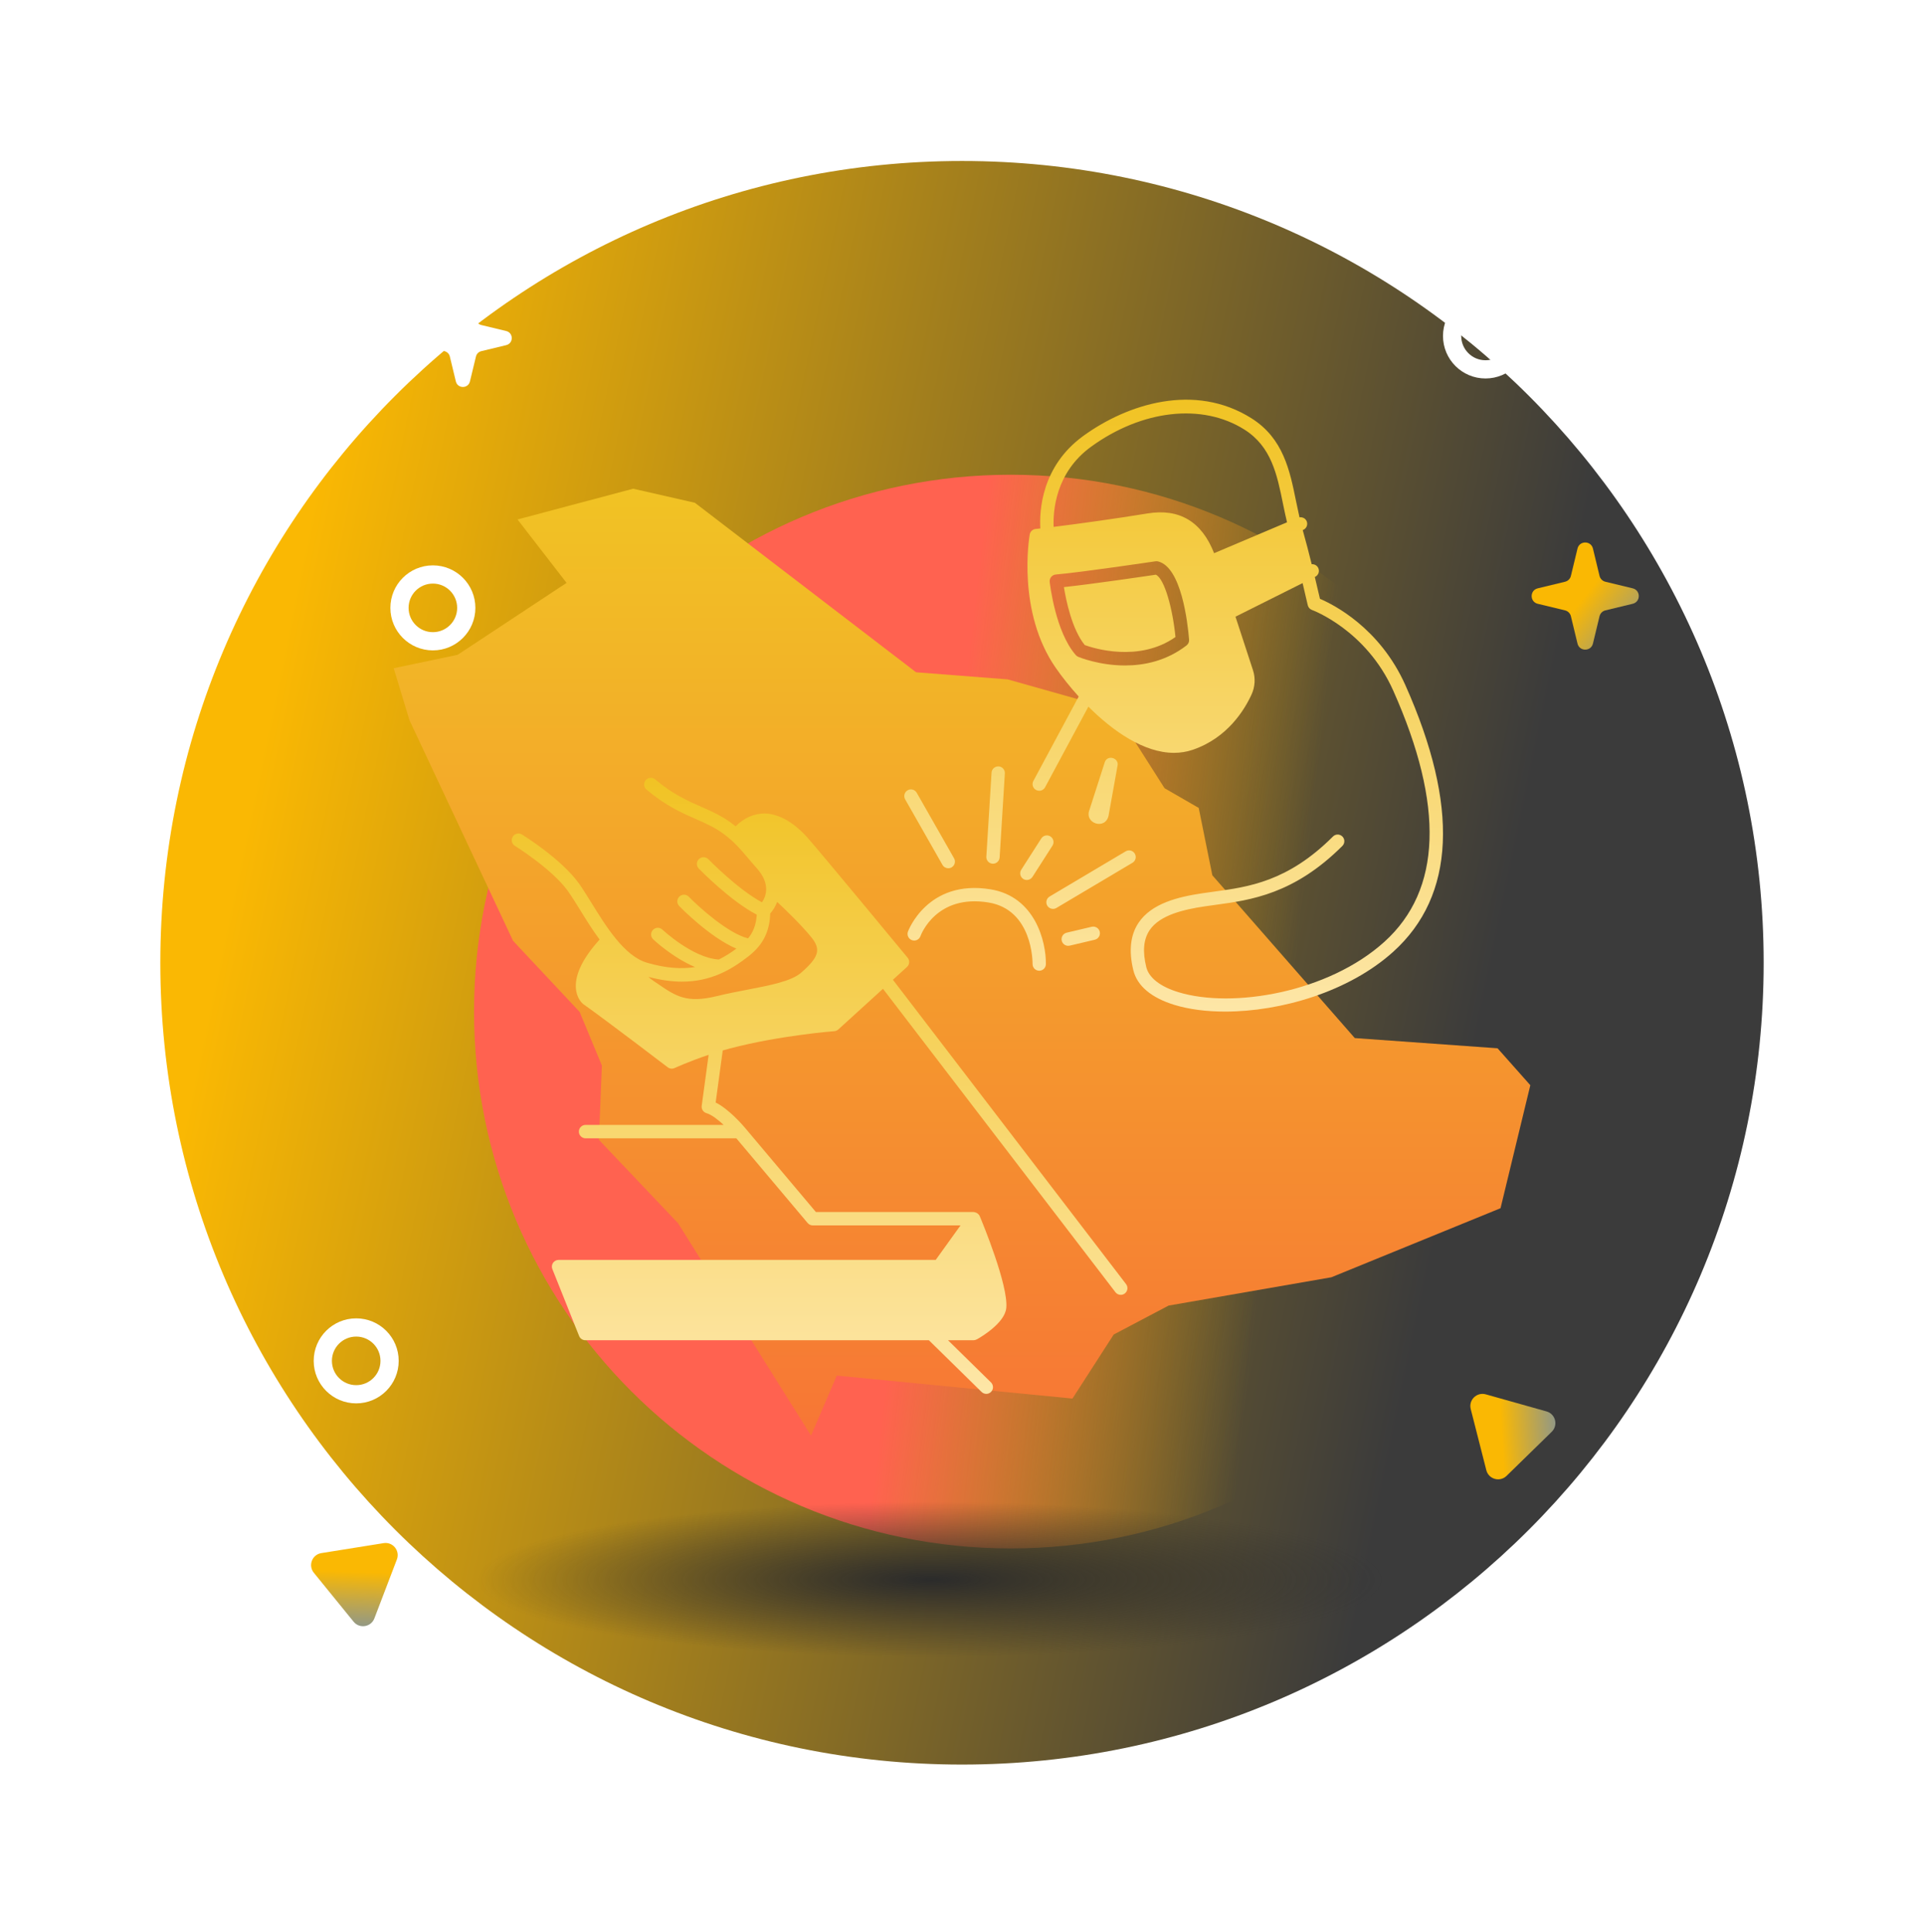 <svg width="250" height="251" viewBox="0 0 250 251" fill="none" xmlns="http://www.w3.org/2000/svg">
<g clip-path="url(#clip0_1360_16635)">
<path d="M125 229.248C182.53 229.248 229.166 182.612 229.166 125.082C229.166 67.552 182.53 20.915 125 20.915C67.47 20.915 20.833 67.552 20.833 125.082C20.833 182.612 67.47 229.248 125 229.248Z" fill="url(#paint0_linear_1360_16635)"/>
<g filter="url(#filter0_f_1360_16635)">
<path d="M131.34 201.169C169.86 201.169 201.087 169.942 201.087 131.422C201.087 92.902 169.86 61.676 131.34 61.676C92.82 61.676 61.594 92.902 61.594 131.422C61.594 169.942 92.82 201.169 131.34 201.169Z" fill="url(#paint1_linear_1360_16635)"/>
</g>
<path fill-rule="evenodd" clip-rule="evenodd" d="M56.247 82.129C57.989 82.129 59.402 80.716 59.402 78.973C59.402 77.231 57.989 75.818 56.247 75.818C54.504 75.818 53.091 77.231 53.091 78.973C53.091 80.716 54.504 82.129 56.247 82.129ZM56.247 84.496C59.297 84.496 61.769 82.023 61.769 78.973C61.769 75.924 59.297 73.451 56.247 73.451C53.197 73.451 50.725 75.924 50.725 78.973C50.725 82.023 53.197 84.496 56.247 84.496Z" fill="white"/>
<path fill-rule="evenodd" clip-rule="evenodd" d="M46.283 179.955C48.026 179.955 49.438 178.542 49.438 176.799C49.438 175.056 48.026 173.644 46.283 173.644C44.54 173.644 43.127 175.056 43.127 176.799C43.127 178.542 44.54 179.955 46.283 179.955ZM46.283 182.322C49.333 182.322 51.805 179.849 51.805 176.799C51.805 173.749 49.333 171.277 46.283 171.277C43.233 171.277 40.761 173.749 40.761 176.799C40.761 179.849 43.233 182.322 46.283 182.322Z" fill="white"/>
<path fill-rule="evenodd" clip-rule="evenodd" d="M193.022 46.804C194.764 46.804 196.178 45.391 196.178 43.648C196.178 41.905 194.764 40.493 193.022 40.493C191.279 40.493 189.867 41.905 189.867 43.648C189.867 45.391 191.279 46.804 193.022 46.804ZM193.022 49.17C196.072 49.17 198.544 46.698 198.544 43.648C198.544 40.598 196.072 38.126 193.022 38.126C189.972 38.126 187.5 40.598 187.5 43.648C187.5 46.698 189.972 49.17 193.022 49.17Z" fill="white"/>
<path d="M59.231 38.296C59.463 37.335 60.831 37.335 61.063 38.296L61.844 41.532C61.927 41.876 62.195 42.144 62.539 42.227L65.775 43.008C66.736 43.24 66.736 44.608 65.775 44.84L62.539 45.621C62.195 45.704 61.927 45.972 61.844 46.316L61.063 49.552C60.831 50.514 59.463 50.514 59.231 49.552L58.45 46.316C58.367 45.972 58.099 45.704 57.755 45.621L54.519 44.84C53.557 44.608 53.557 43.24 54.519 43.008L57.755 42.227C58.099 42.144 58.367 41.876 58.45 41.532L59.231 38.296Z" fill="white"/>
<path d="M204.976 71.27C205.23 70.216 206.729 70.216 206.984 71.27L207.84 74.817C207.931 75.194 208.225 75.488 208.601 75.579L212.148 76.435C213.203 76.689 213.203 78.188 212.148 78.443L208.601 79.299C208.225 79.39 207.931 79.684 207.84 80.061L206.984 83.608C206.729 84.662 205.23 84.662 204.976 83.608L204.119 80.061C204.029 79.684 203.735 79.39 203.358 79.299L199.811 78.443C198.757 78.188 198.757 76.689 199.811 76.435L203.358 75.579C203.735 75.488 204.029 75.194 204.119 74.817L204.976 71.27Z" fill="url(#paint2_linear_1360_16635)"/>
<path d="M49.847 200.479C51.046 200.287 52.004 201.464 51.57 202.599L48.645 210.258C48.212 211.393 46.713 211.633 45.947 210.69L40.777 204.327C40.011 203.385 40.553 201.967 41.752 201.775L49.847 200.479Z" fill="url(#paint3_linear_1360_16635)"/>
<path d="M191.103 183.059C190.803 181.881 191.889 180.821 193.059 181.149L200.952 183.368C202.12 183.696 202.496 185.167 201.627 186.015L195.76 191.742C194.89 192.59 193.429 192.179 193.129 191.003L191.103 183.059Z" fill="url(#paint4_linear_1360_16635)"/>
<g filter="url(#filter1_f_1360_16635)">
<path d="M180.277 205.214C180.277 210.803 153.765 215.333 121.063 215.333C88.36 215.333 61.849 210.803 61.849 205.214C61.849 199.626 88.36 195.096 121.063 195.096C153.765 195.096 180.277 199.626 180.277 205.214Z" fill="url(#paint5_radial_1360_16635)"/>
</g>
<path d="M194.589 136.191L176.038 134.864L157.528 113.714L155.759 104.963L151.321 102.406L144.81 92.176L130.931 88.264L119.029 87.338L90.289 65.317L82.272 63.492L67.245 67.487L73.618 75.726L59.463 85.071L51.154 86.813L53.201 93.559L66.665 122.229L75.318 131.464L78.207 138.43L77.82 148.08L88.105 158.917L105.385 186.51L108.73 178.713L139.35 181.699L144.713 173.377L151.846 169.617L172.996 165.94L194.976 156.968L198.847 140.988L194.589 136.191Z" fill="url(#paint6_linear_1360_16635)"/>
<path d="M122.465 112.366L117.613 103.848C117.377 103.433 117.522 102.905 117.937 102.668C118.349 102.431 118.88 102.575 119.117 102.992L123.969 111.509C124.205 111.925 124.06 112.453 123.645 112.689C123.51 112.766 123.363 112.802 123.218 112.802C122.917 112.802 122.625 112.645 122.465 112.366ZM128.973 112.209L129.027 112.21C129.481 112.21 129.861 111.857 129.89 111.399L130.567 100.484C130.597 100.007 130.234 99.597 129.757 99.567C129.281 99.543 128.871 99.901 128.84 100.378L128.163 111.292C128.133 111.769 128.496 112.179 128.973 112.209ZM128.715 115.54C120.501 114.197 117.998 120.972 117.973 121.039C117.814 121.489 118.048 121.98 118.495 122.142C118.949 122.308 119.44 122.072 119.602 121.623C119.684 121.399 121.679 116.144 128.436 117.248C134.17 118.185 134.172 124.953 134.17 125.24C134.165 125.717 134.548 126.109 135.025 126.114H135.034C135.507 126.114 135.894 125.735 135.899 125.261C135.937 122.311 134.485 116.484 128.715 115.54ZM132.96 114.188C133.104 114.281 133.266 114.325 133.425 114.325C133.71 114.325 133.99 114.184 134.154 113.927L136.755 109.865C137.013 109.463 136.895 108.929 136.493 108.671C136.09 108.41 135.554 108.531 135.299 108.933L132.698 112.994C132.441 113.396 132.558 113.931 132.96 114.188ZM144.043 105.98L145.193 99.567C145.511 98.49 143.904 97.966 143.546 99.038L141.572 105.186C140.838 106.99 143.619 107.876 144.043 105.98ZM150.189 74.663C148.879 74.858 141.909 75.884 138.242 76.274C138.516 77.978 139.289 81.77 140.955 83.807C142.065 84.21 147.981 86.1 152.738 82.762C152.379 79.099 151.32 75.188 150.189 74.663ZM181.051 123.636C175.276 128.858 166.423 131.422 159.186 131.422C156.746 131.422 154.493 131.131 152.601 130.552C149.61 129.637 147.765 128.086 147.267 126.064C146.648 123.554 146.875 121.476 147.94 119.886C149.645 117.343 153.101 116.518 156.257 116.046C156.735 115.975 157.221 115.908 157.716 115.842C162.23 115.228 167.345 114.533 173.204 108.675C173.542 108.337 174.089 108.337 174.427 108.675C174.765 109.012 174.765 109.56 174.427 109.898C168.156 116.168 162.497 116.938 157.949 117.555C157.462 117.622 156.983 117.687 156.512 117.757C153.893 118.148 150.714 118.854 149.377 120.849C148.583 122.034 148.442 123.604 148.946 125.65C149.286 127.027 150.764 128.181 153.107 128.898C160.163 131.059 172.607 128.942 179.891 122.352C187.311 115.643 187.696 104.666 181.035 89.726C177.518 81.841 170.549 79.27 170.479 79.246C170.199 79.146 169.99 78.909 169.925 78.62C169.919 78.595 169.652 77.41 169.257 75.755L160.536 80.118C161.335 82.554 162.165 85.097 162.81 87.073C163.146 88.106 163.081 89.221 162.629 90.215C161.701 92.248 159.471 95.886 154.97 97.414C154.174 97.684 153.362 97.808 152.544 97.808C148.643 97.808 144.61 94.987 141.422 91.806L135.796 102.279C135.64 102.569 135.342 102.734 135.034 102.734C134.896 102.734 134.756 102.701 134.625 102.631C134.204 102.405 134.046 101.881 134.273 101.459L140.164 90.492C139.003 89.213 137.993 87.93 137.201 86.795C132.121 79.507 133.73 69.841 133.801 69.433C133.867 69.052 134.18 68.761 134.565 68.721C134.746 68.703 134.955 68.68 135.179 68.655C135.05 66.426 135.298 60.598 140.76 56.634C146.492 52.473 155.245 49.69 162.62 54.346C166.754 56.958 167.597 61.119 168.412 65.144C168.551 65.828 168.698 66.523 168.856 67.213C169.237 67.154 169.627 67.34 169.786 67.714C169.971 68.154 169.766 68.661 169.326 68.848L169.274 68.87C169.675 70.288 170.079 71.852 170.439 73.302C170.78 73.274 171.12 73.449 171.283 73.774C171.497 74.201 171.324 74.721 170.896 74.935L170.845 74.96C171.145 76.207 171.385 77.242 171.511 77.796C173.227 78.524 179.28 81.542 182.615 89.022C189.616 104.721 189.089 116.368 181.051 123.636ZM154.506 83.099C154.326 80.898 153.504 73.659 150.465 72.936C150.357 72.909 150.245 72.907 150.137 72.922C150.042 72.936 140.641 74.337 137.181 74.641C136.95 74.661 136.736 74.774 136.588 74.954C136.441 75.134 136.372 75.366 136.397 75.597C136.427 75.862 137.14 82.104 139.79 85.109C139.877 85.207 139.985 85.285 140.107 85.336C140.291 85.412 142.867 86.456 146.181 86.456C148.663 86.456 151.558 85.871 154.171 83.855C154.404 83.675 154.53 83.391 154.506 83.099ZM167.233 67.856C167.046 67.062 166.874 66.268 166.717 65.488C165.94 61.651 165.205 58.026 161.695 55.809C156.223 52.351 148.403 53.225 141.775 58.035C137.099 61.428 136.821 66.489 136.907 68.451C140.093 68.057 145.012 67.377 149.109 66.705C153.252 66.025 156.156 67.774 157.758 71.87L167.233 67.856ZM141.858 120.403L138.602 121.171C138.137 121.281 137.849 121.747 137.959 122.212C138.053 122.611 138.408 122.878 138.8 122.878C138.866 122.878 138.933 122.871 138.999 122.856L142.255 122.087C142.721 121.977 143.009 121.511 142.899 121.046C142.787 120.58 142.32 120.296 141.858 120.403ZM147.454 110.904C147.21 110.492 146.678 110.355 146.269 110.602L136.382 116.475C135.971 116.718 135.836 117.25 136.08 117.66C136.242 117.932 136.529 118.083 136.824 118.083C136.975 118.083 137.127 118.044 137.265 117.962L147.153 112.089C147.563 111.846 147.698 111.314 147.454 110.904Z" fill="url(#paint7_linear_1360_16635)"/>
<path d="M146.316 166.825L116.023 127.288L117.853 125.623C118.196 125.311 118.233 124.784 117.938 124.426C117.491 123.886 106.986 111.174 104.96 108.865C103.931 107.693 101.831 105.722 99.322 105.681C97.983 105.702 96.691 106.237 95.581 107.358C95.447 107.25 95.331 107.144 95.187 107.036C93.813 106 92.496 105.422 91.103 104.809C89.303 104.018 87.441 103.199 85.127 101.251C84.761 100.941 84.209 100.991 83.902 101.355C83.592 101.723 83.639 102.272 84.006 102.581C86.512 104.692 88.579 105.6 90.403 106.401C91.757 106.997 92.928 107.512 94.141 108.425C95.428 109.395 96.201 110.305 97.178 111.458C97.531 111.873 97.903 112.312 98.329 112.789C100.177 114.858 99.525 116.475 99.008 117.225C95.916 115.587 92.085 111.671 92.044 111.629C91.709 111.286 91.159 111.278 90.815 111.612C90.471 111.948 90.463 112.498 90.798 112.842C90.975 113.024 94.958 117.092 98.334 118.83C98.243 120.258 97.795 121.206 97.199 121.912C94.576 121.248 90.801 117.839 89.502 116.501C89.168 116.156 88.617 116.148 88.272 116.482C87.928 116.817 87.919 117.367 88.254 117.712C88.44 117.903 92.242 121.788 95.68 123.243C94.989 123.757 94.237 124.242 93.399 124.658L93.379 124.653C90.025 124.459 86.108 120.811 86.069 120.774C85.719 120.446 85.169 120.461 84.84 120.811C84.51 121.161 84.526 121.711 84.876 122.04C85.01 122.166 87.431 124.424 90.317 125.639C88.607 125.905 86.583 125.813 84.067 125.073C81.128 124.211 78.755 120.375 76.848 117.291C76.259 116.338 75.713 115.458 75.208 114.753C72.953 111.607 68.032 108.544 67.824 108.415C67.416 108.163 66.878 108.289 66.626 108.697C66.374 109.105 66.499 109.642 66.908 109.894C66.957 109.924 71.74 112.9 73.795 115.767C74.28 116.444 74.802 117.29 75.369 118.206C76.137 119.447 76.975 120.801 77.909 122.066C75.791 124.412 74.744 126.498 74.823 128.266C74.883 129.626 75.601 130.296 75.754 130.425C79.022 132.743 86.684 138.601 86.761 138.659C86.916 138.777 87.102 138.838 87.289 138.838C87.414 138.838 87.539 138.812 87.655 138.758C87.68 138.746 89.528 137.894 92.078 137.041L91.178 143.665C91.12 144.092 91.382 144.497 91.795 144.617C92.465 144.813 93.307 145.474 94.032 146.146H76.086C75.605 146.146 75.216 146.535 75.216 147.016C75.216 147.497 75.605 147.886 76.086 147.886H95.676L104.945 158.892C105.11 159.089 105.354 159.201 105.61 159.201H124.806L121.585 163.683H72.579C72.29 163.683 72.021 163.826 71.859 164.065C71.697 164.304 71.664 164.608 71.771 164.875L75.25 173.572C75.383 173.903 75.702 174.119 76.058 174.119H120.697L127.547 180.84C127.717 181.006 127.938 181.088 128.157 181.088C128.383 181.088 128.607 181.001 128.777 180.828C129.115 180.485 129.108 179.934 128.767 179.598L123.183 174.12H126.503C126.644 174.12 126.772 174.078 126.89 174.019C126.902 174.012 126.917 174.015 126.929 174.008C127.534 173.668 130.563 171.872 130.753 169.931C131.038 167.017 127.69 158.913 127.305 157.996C127.251 157.867 127.16 157.762 127.054 157.674C127.024 157.649 126.994 157.632 126.961 157.611C126.873 157.555 126.778 157.518 126.673 157.496C126.647 157.491 126.628 157.471 126.601 157.468C126.588 157.466 126.575 157.475 126.562 157.474C126.542 157.472 126.524 157.462 126.503 157.462H106.015L96.746 146.456C96.523 146.192 94.739 144.115 92.992 143.234L93.91 136.474C94.232 136.382 94.551 136.288 94.882 136.201C101.358 134.512 108.337 133.973 108.407 133.968C108.6 133.954 108.784 133.875 108.928 133.744L114.732 128.462L144.937 167.883C145.107 168.106 145.367 168.223 145.627 168.223C145.812 168.223 145.999 168.165 146.155 168.044C146.537 167.752 146.608 167.206 146.316 166.825ZM88.601 127.532C92.378 127.532 95.008 125.992 97.283 124.219C97.561 124.003 97.811 123.778 98.046 123.547L98.052 123.54C99.377 122.237 100.015 120.687 100.085 118.669C100.422 118.293 100.753 117.784 100.985 117.176C102.211 118.324 104.15 120.204 105.404 121.743C106.705 123.341 106.426 124.334 104.102 126.367C102.834 127.477 100.069 128.008 97.141 128.572C95.839 128.822 94.485 129.084 93.151 129.41C89.226 130.375 87.828 129.421 85.514 127.843L84.996 127.492C84.695 127.289 84.46 127.1 84.252 126.918C85.856 127.335 87.301 127.532 88.601 127.532Z" fill="url(#paint8_linear_1360_16635)"/>
</g>
<defs>
<filter id="filter0_f_1360_16635" x="7.594" y="7.676" width="247.493" height="247.493" filterUnits="userSpaceOnUse" color-interpolation-filters="sRGB">
<feFlood flood-opacity="0" result="BackgroundImageFix"/>
<feBlend mode="normal" in="SourceGraphic" in2="BackgroundImageFix" result="shape"/>
<feGaussianBlur stdDeviation="27" result="effect1_foregroundBlur_1360_16635"/>
</filter>
<filter id="filter1_f_1360_16635" x="41.161" y="174.408" width="159.804" height="61.612" filterUnits="userSpaceOnUse" color-interpolation-filters="sRGB">
<feFlood flood-opacity="0" result="BackgroundImageFix"/>
<feBlend mode="normal" in="SourceGraphic" in2="BackgroundImageFix" result="shape"/>
<feGaussianBlur stdDeviation="10.344" result="effect1_foregroundBlur_1360_16635"/>
</filter>
<linearGradient id="paint0_linear_1360_16635" x1="49.894" y1="20.915" x2="208.897" y2="54.014" gradientUnits="userSpaceOnUse">
<stop stop-color="#FAB803"/>
<stop offset="1" stop-color="#3B3B3B"/>
</linearGradient>
<linearGradient id="paint1_linear_1360_16635" x1="161.231" y1="187.883" x2="114.714" y2="182.581" gradientUnits="userSpaceOnUse">
<stop stop-color="#FAB803" stop-opacity="0"/>
<stop offset="1" stop-color="#FF6250"/>
</linearGradient>
<linearGradient id="paint2_linear_1360_16635" x1="208.956" y1="73.573" x2="222.298" y2="84.052" gradientUnits="userSpaceOnUse">
<stop stop-color="#FAB803"/>
<stop offset="1" stop-color="#377DF7"/>
</linearGradient>
<linearGradient id="paint3_linear_1360_16635" x1="51.084" y1="204.363" x2="50.638" y2="217.638" gradientUnits="userSpaceOnUse">
<stop stop-color="#FAB803"/>
<stop offset="1" stop-color="#377DF7"/>
</linearGradient>
<linearGradient id="paint4_linear_1360_16635" x1="194.86" y1="181.474" x2="208.12" y2="180.714" gradientUnits="userSpaceOnUse">
<stop stop-color="#FAB803"/>
<stop offset="1" stop-color="#377DF7"/>
</linearGradient>
<radialGradient id="paint5_radial_1360_16635" cx="0" cy="0" r="1" gradientUnits="userSpaceOnUse" gradientTransform="translate(121.063 205.214) rotate(90) scale(10.119 59.214)">
<stop stop-color="#2B2B2B"/>
<stop offset="1" stop-color="#2B2B2B" stop-opacity="0"/>
</radialGradient>
<linearGradient id="paint6_linear_1360_16635" x1="125" y1="63.492" x2="125" y2="186.51" gradientUnits="userSpaceOnUse">
<stop stop-color="#F1C324"/>
<stop offset="1" stop-color="#F77635"/>
</linearGradient>
<linearGradient id="paint7_linear_1360_16635" x1="152.5" y1="51.926" x2="152.5" y2="131.422" gradientUnits="userSpaceOnUse">
<stop stop-color="#F1C324"/>
<stop offset="1" stop-color="#FDE6A7"/>
</linearGradient>
<linearGradient id="paint8_linear_1360_16635" x1="106.496" y1="101.047" x2="106.496" y2="181.088" gradientUnits="userSpaceOnUse">
<stop stop-color="#F1C324"/>
<stop offset="1" stop-color="#FDE6A7"/>
</linearGradient>
<clipPath id="clip0_1360_16635">
<rect width="250" height="250" fill="white" transform="translate(0 0.082)"/>
</clipPath>
</defs>
</svg>
